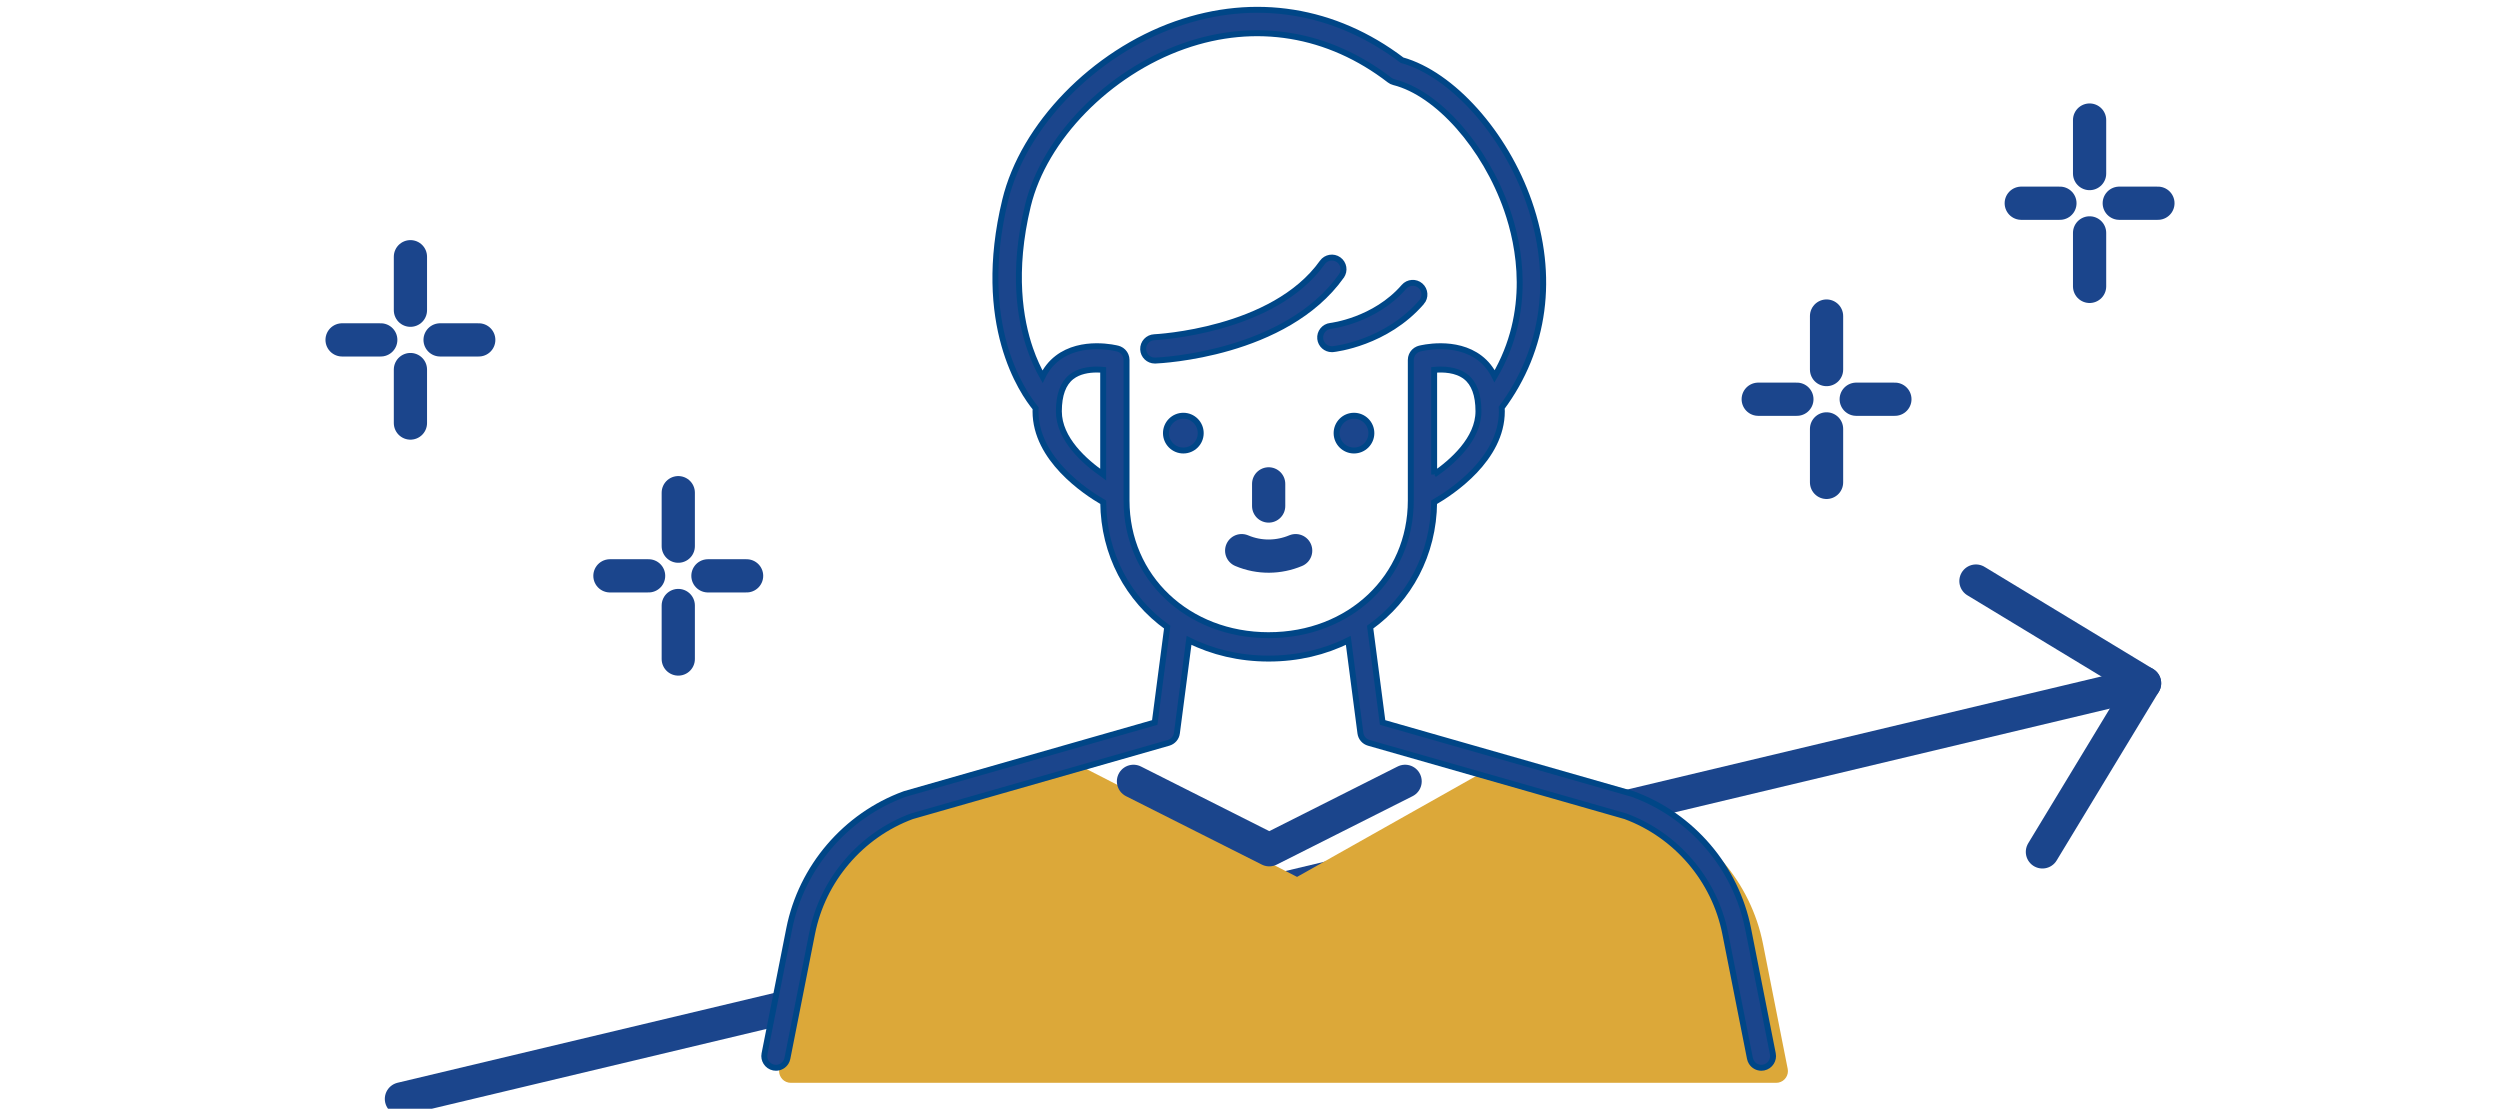<?xml version="1.0" encoding="UTF-8"?>
<svg id="_レイヤー_1" data-name="レイヤー_1" xmlns="http://www.w3.org/2000/svg" version="1.1" viewBox="0 0 168.532 74.741">
  <!-- Generator: Adobe Illustrator 29.1.0, SVG Export Plug-In . SVG Version: 2.1.0 Build 142)  -->
  <defs>
    <style>
      .st0 {
        fill: #dca839;
      }

      .st1 {
        fill: #1b458c;
        stroke: #004687;
        stroke-miterlimit: 10;
        stroke-width: .4px;
      }

      .st2 {
        fill: none;
        stroke: #1b458c;
        stroke-linecap: round;
        stroke-linejoin: round;
        stroke-width: 2.24px;
      }
    </style>
  </defs>
  <g>
    <line class="st2" x1="27.061" y1="74.081" x2="144.572" y2="46.059"/>
    <polyline class="st2" points="133.204 39.171 144.572 46.059 137.685 57.428"/>
  </g>
  <g>
    <path class="st0" d="M71.986,51.2l-9.968,3.332c-.018.005-.036.011-.054.018-3.968,1.453-6.942,4.931-7.762,9.077l-1.666,8.429c-.04.205.004.406.107.57.111.177.291.311.513.355.052.01.103.015.154.015h66.43c.051,0,.102-.005.154-.015.222-.044.401-.178.513-.355.103-.164.147-.365.107-.57l-1.666-8.429c-.819-4.146-3.794-7.623-7.761-9.076-.018-.007-.036-.013-.054-.018l-10.243-2.942-13.351,7.523-15.451-7.913Z"/>
    <g>
      <g>
        <path class="st1" d="M119.512,71.041l-1.666-8.429c-.819-4.146-3.794-7.623-7.761-9.076-.018-.007-.036-.013-.054-.018l-16.827-4.813-.839-6.428c2.63-1.89,4.28-4.899,4.313-8.419,1.22-.705,4.565-2.928,4.565-6.13,0-.084-.007-.161-.01-.243,2.925-3.947,3.585-8.857,1.844-13.86-1.614-4.637-5.193-8.626-8.563-9.568-4.529-3.433-9.931-4.298-15.228-2.435-5.566,1.958-10.305,6.841-11.524,11.877-2.023,8.357,1.165,12.948,2.052,14.023-.002.069-.008.135-.008.205,0,3.203,3.345,5.426,4.565,6.131.034,3.52,1.683,6.529,4.313,8.419l-.84,6.428-16.826,4.813c-.018.005-.036.011-.054.018-3.968,1.453-6.942,4.931-7.762,9.077l-1.666,8.429c-.04.205.004.406.107.57.111.177.291.311.513.355.052.01.103.015.154.015.273,0,.524-.143.666-.37.049-.079.086-.168.105-.265l1.666-8.429c.712-3.601,3.29-6.623,6.732-7.894l17.295-4.947c.302-.087.524-.344.564-.655l.817-6.255c1.575.788,3.396,1.229,5.368,1.229s3.793-.441,5.368-1.229l.817,6.255c.041.311.262.569.564.655l17.296,4.947c3.441,1.271,6.02,4.293,6.732,7.894l1.666,8.429c.019.097.056.186.105.265.142.227.393.37.666.37.051,0,.102-.005.154-.015.222-.044.401-.178.513-.355.103-.164.147-.365.107-.57ZM96.68,31.989v-7.056c.587-.055,1.491-.034,2.132.464.567.441.855,1.224.855,2.328,0,1.878-1.765,3.421-2.987,4.263ZM74.368,31.989c-1.221-.842-2.987-2.385-2.987-4.263,0-1.104.288-1.887.855-2.328.497-.386,1.15-.485,1.692-.485.159,0,.308.008.441.021v7.056ZM85.524,42.819c-5.462,0-9.581-3.9-9.581-9.073v-9.483c0-.05-.006-.098-.015-.146-.003-.017-.008-.032-.012-.048-.008-.03-.016-.06-.028-.089-.007-.018-.015-.035-.023-.052-.012-.026-.026-.052-.041-.076-.01-.016-.019-.031-.03-.046-.018-.025-.038-.048-.059-.071-.011-.012-.021-.024-.032-.036-.029-.028-.06-.054-.093-.077-.005-.004-.01-.009-.016-.012-.038-.026-.08-.048-.123-.067-.016-.007-.033-.011-.049-.017-.022-.008-.044-.018-.067-.024-.099-.026-2.438-.62-4.077.645-.427.329-.756.749-.998,1.247-.274-.487-.574-1.112-.837-1.876-.666-1.933-1.233-5.176-.151-9.65,1.1-4.546,5.424-8.971,10.516-10.762,4.826-1.697,9.753-.882,13.871,2.294.086.066.185.114.29.14,2.938.737,6.143,4.354,7.621,8.601.834,2.398,1.73,6.853-.835,11.226-.241-.486-.566-.897-.985-1.22-1.64-1.265-3.978-.67-4.077-.645-.024.006-.045.016-.068.024-.016.006-.032.01-.047.017-.043.019-.085.041-.123.067-.005.003-.009.008-.014.011-.034.024-.065.05-.095.078-.011.011-.021.024-.032.035-.021.023-.041.046-.059.071-.011.015-.02.031-.03.046-.015.025-.029.05-.041.076-.008.017-.016.034-.023.052-.011.029-.02.059-.028.089-.004.016-.009.032-.012.049-.009.048-.015.096-.015.146v9.483c0,5.173-4.119,9.073-9.581,9.073Z"/>
        <path class="st1" d="M90.425,18.608c.252-.354.169-.846-.185-1.098-.354-.252-.846-.169-1.098.185-3.31,4.651-11.244,5.034-11.324,5.038-.434.018-.772.385-.754.819.017.424.366.755.786.755.011,0,.021,0,.032,0,.357-.014,8.782-.413,12.543-5.698Z"/>
        <path class="st1" d="M95.834,20.371c.285-.329.249-.826-.079-1.111-.33-.286-.826-.249-1.111.079-1.975,2.279-4.915,2.628-4.945,2.631-.431.047-.744.434-.699.865.043.404.384.705.782.705.028,0,.056-.001.083-.004.145-.015,3.576-.406,5.968-3.165Z"/>
      </g>
      <g>
        <circle class="st1" cx="79.772" cy="29.198" r="1.172"/>
        <circle class="st1" cx="91.276" cy="29.198" r="1.172"/>
        <line class="st2" x1="85.524" y1="32.619" x2="85.524" y2="34.112"/>
        <path class="st2" d="M87.344,37.121c-1.13.473-2.433.51-3.639,0"/>
      </g>
      <polyline class="st2" points="94.722 52.672 85.566 57.284 76.411 52.672"/>
    </g>
  </g>
  <g>
    <g>
      <line class="st2" x1="23.061" y1="22.913" x2="25.668" y2="22.913"/>
      <line class="st2" x1="29.668" y1="22.913" x2="32.274" y2="22.913"/>
    </g>
    <g>
      <line class="st2" x1="27.668" y1="28.519" x2="27.668" y2="24.913"/>
      <line class="st2" x1="27.668" y1="20.913" x2="27.668" y2="17.306"/>
    </g>
  </g>
  <g>
    <g>
      <line class="st2" x1="41.117" y1="38.819" x2="43.724" y2="38.819"/>
      <line class="st2" x1="47.724" y1="38.819" x2="50.33" y2="38.819"/>
    </g>
    <g>
      <line class="st2" x1="45.724" y1="44.426" x2="45.724" y2="40.819"/>
      <line class="st2" x1="45.724" y1="36.819" x2="45.724" y2="33.213"/>
    </g>
  </g>
  <g>
    <g>
      <line class="st2" x1="118.527" y1="26.913" x2="121.133" y2="26.913"/>
      <line class="st2" x1="125.133" y1="26.913" x2="127.74" y2="26.913"/>
    </g>
    <g>
      <line class="st2" x1="123.133" y1="32.519" x2="123.133" y2="28.913"/>
      <line class="st2" x1="123.133" y1="24.913" x2="123.133" y2="21.306"/>
    </g>
  </g>
  <g>
    <g>
      <line class="st2" x1="136.258" y1="13.7" x2="138.865" y2="13.7"/>
      <line class="st2" x1="142.865" y1="13.7" x2="145.471" y2="13.7"/>
    </g>
    <g>
      <line class="st2" x1="140.865" y1="19.306" x2="140.865" y2="15.7"/>
      <line class="st2" x1="140.865" y1="11.7" x2="140.865" y2="8.093"/>
    </g>
  </g>
</svg>